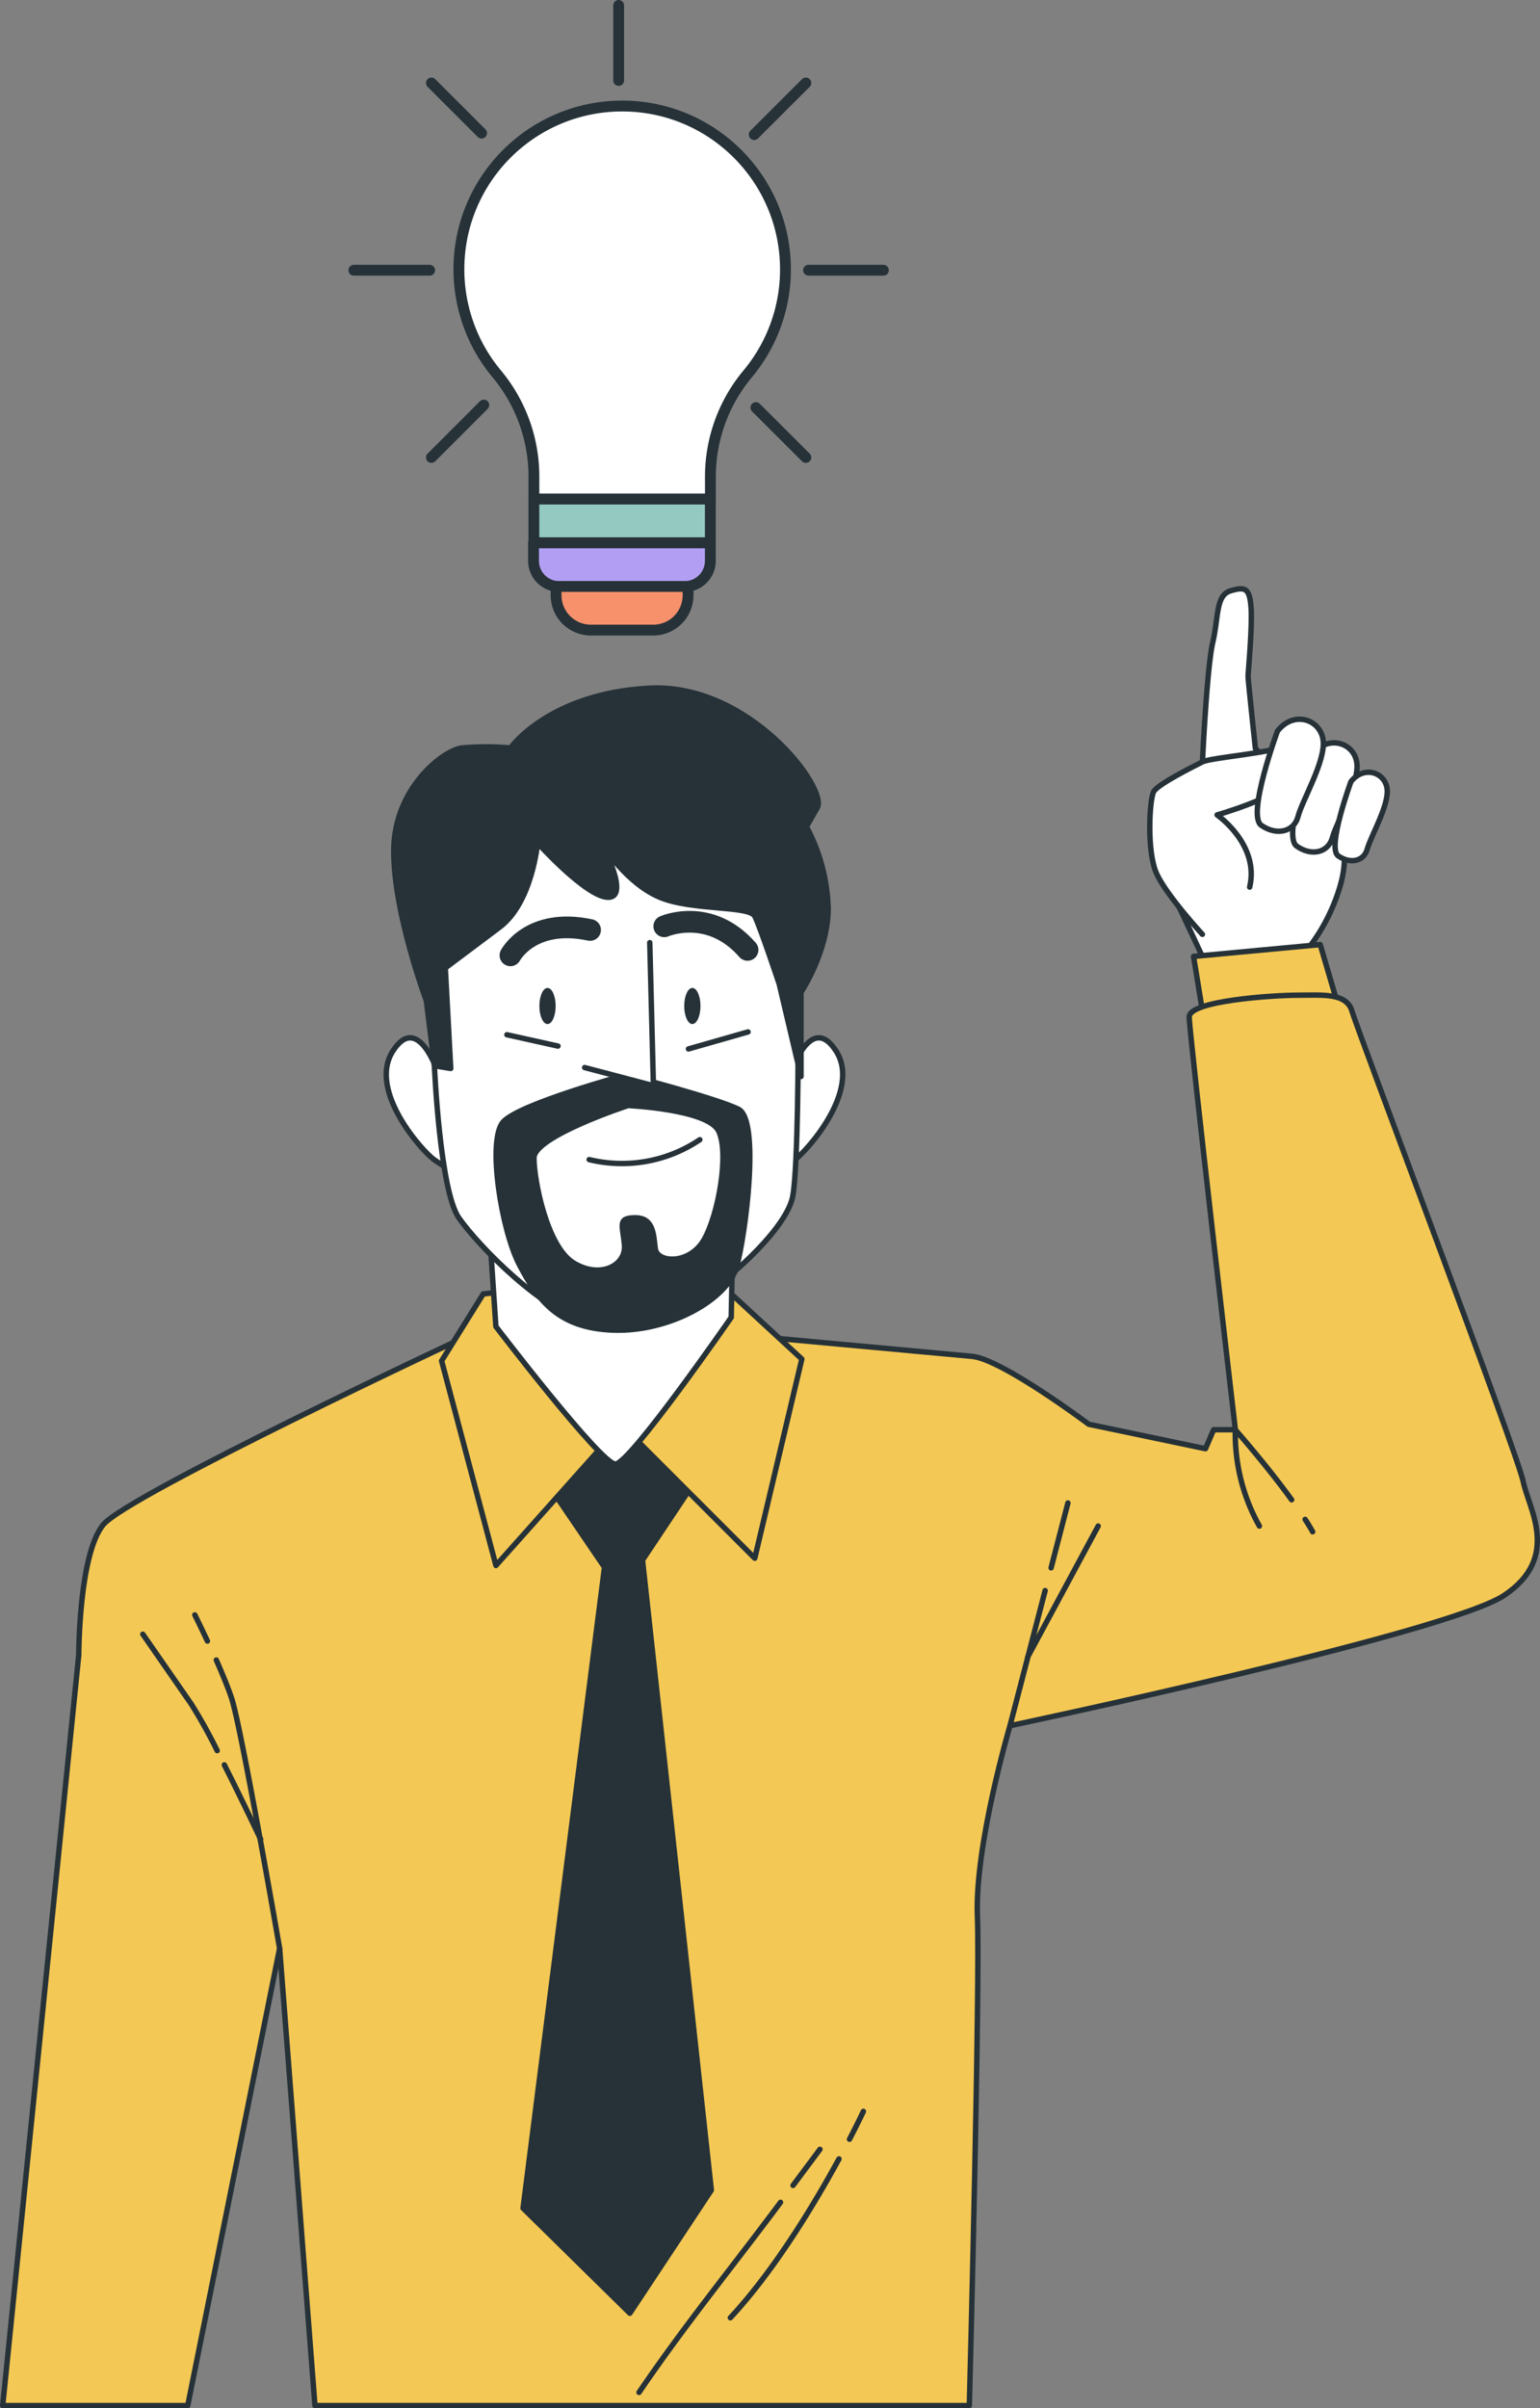 <svg xmlns="http://www.w3.org/2000/svg" width="284" height="444"><rect width="100%" height="100%" fill="#808080" stroke="none"/><defs><style>.cls-1,.cls-6,.cls-2,.cls-3,.cls-4,.cls-5{stroke:#263238;stroke-linecap:round;stroke-linejoin:round}.cls-1{fill:#fff}.cls-2{stroke-width:2px}.cls-6,.cls-7{fill:#263238}.cls-2,.cls-3,.cls-4{fill:none}.cls-3{stroke-width:4px}.cls-5{fill:#f4c854}</style></defs><path d="M144.85 49.67c0-16.63-13.47-30.12-30.1-30.12-16.63 0-30.12 13.47-30.12 30.1 0 7.04 2.46 13.86 6.97 19.27a29.55 29.55 0 0 1 6.86 18.97v4.13h32.55v-4.13c0-6.92 2.42-13.61 6.85-18.93 4.52-5.41 7-12.24 6.99-19.3Z" style="stroke-width:2px;fill:#fff;stroke:#263238;stroke-linecap:round;stroke-linejoin:round"/><path d="M98.45 92.01H131v8.05H98.45z" style="fill:#93c9c1;stroke-width:2px;stroke:#263238;stroke-linecap:round;stroke-linejoin:round"/><path d="M98.45 100.08H131v3.32c0 2.62-2.12 4.74-4.74 4.74h-23.13c-2.62 0-4.74-2.12-4.74-4.74v-3.32h.05Z" style="stroke:#263238;stroke-linecap:round;stroke-linejoin:round;fill:#b29ff4;stroke-width:2px"/><path d="M102.56 108.12h24.33v1.63c0 3.55-2.87 6.42-6.42 6.42h-11.5c-3.55 0-6.42-2.87-6.42-6.42h0v-1.63h0Z" style="fill:#f6916c;stroke-width:2px;stroke:#263238;stroke-linecap:round;stroke-linejoin:round"/><path d="M149.11 49.82h13.8M65.26 49.82h13.97M114.09 14.83V1M139.09 24.81l9.52-9.51M79.56 84.34l9.66-9.66M88.81 24.54l-9.25-9.24M148.61 84.34l-9.21-9.2" class="cls-2"/><path d="M223.11 179.32s-6.79-14.67-7.61-16.02-1.63-9.51-1.08-11.96 7.33-10.86 7.33-10.86.81-17.37 1.9-22.03.54-8.69 3.25-9.51 3.53-.54 3.81 3c.27 3.54-.54 11.95-.54 12.76s1.35 13.31 1.35 13.31 12.77 13.02 14.13 14.4 3.52 4.35 1.35 11.41a34.728 34.728 0 0 1-6.25 11.68l1.09 5.44-18.74 1.35v-2.95Z" class="cls-1"/><path d="M221.74 172.26s-6.52-7.06-8.42-11.14-1.35-13.85-.54-15.21 7.33-4.62 8.96-5.44 12.77-1.62 15.21-3 5.16 2.71 1.63 6.25-14.13 6.52-14.13 6.52 7.88 5.43 6.01 13.31M242.01 139.06s-5.55 15.02-2.9 16.92 5.82 1.32 6.61-1.58 5.01-10.01 4.5-13.76-5.29-5.24-8.2-1.58Z" class="cls-1"/><path d="M249.14 144.09s-4.5 12.21-2.35 13.71 4.72 1.07 5.36-1.28 4.07-8.14 3.65-11.15c-.42-3-4.29-4.29-6.65-1.28ZM235.59 134.77s-5.7 15.48-3 17.38 6.01 1.35 6.79-1.63 5.16-10.32 4.62-14.12-5.41-5.44-8.4-1.63Z" class="cls-1"/><path d="m222.01 188.01-1.9-11.68 23.36-2.18 4.07 13.86h-25.53z" class="cls-5"/><path d="m34.62 443.5 16.95-84.29 6.51 84.29h120.68c.14-5.43 2-77.77 1.49-90.29-.5-13.02 6.01-35.05 6.01-35.05s80.61-17.02 91.13-24.03c10.51-7.01 4.51-16.02 3.5-21.03-1-5.01-30.54-83.11-31.54-86.62s-5.51-3-10.01-3-20.03 1-20.03 4.01 8.51 76.1 8.51 76.1h-4.01l-1.5 3.5-21.53-4.51s-16.02-12.02-21.53-12.52l-38.05-3.5H85.62s-62.09 29.04-66.59 34.55-4.51 24.03-4.51 24.03L.5 443.5h34.12Z" class="cls-5"/><path d="m146.25 402.91 4.96-6.65M117.85 441.07c8.32-12.26 17.33-23.27 26.09-35.04M154.72 398.03c-4.46 8.17-11.78 20.41-20.03 29.28M159.22 389.26s-.92 2-2.56 5.14M193.84 289.05l3.1-11.95M186.26 318.16l6.48-24.91M189.51 305.51l13.01-24.16M240.69 280.12c.52.8.98 1.56 1.38 2.28M232.25 281.35a34.807 34.807 0 0 1-4.44-17.76s5.82 6.6 10.39 12.92M38.25 302.55c-1.29-2.75-2.32-4.82-2.32-4.82M51.57 359.21s-7.08-40.81-8.87-46.15c-.64-1.94-1.71-4.5-2.81-7.01M40.05 322.75a95.515 95.515 0 0 0-4.8-8.62l-8.91-12.84" class="cls-4"/><path d="M48.07 339.09s-3.31-7.01-6.7-13.71" class="cls-4"/><path d="m100.81 273.27 10.67 15.68-15.02 118.16 19.7 19.37 15.02-22.7-12.69-116.16 10.69-16.03-15.69-12.68-12.68 14.36z" class="cls-6"/><path d="m110.82 266.92-19.36 21.7-10.02-37.73 7.68-12.34 6.34-.67 39.39.67 13.02 12.01-8.68 36.72-21.7-21.7-6.67 1.34z" class="cls-5"/><path d="m90.12 224.86 1.33 19.7s19.37 25.36 22.03 25.36 21.37-27.04 21.37-27.04l.33-17.02-45.06-1ZM80.78 197.82s-3.68-11.35-8.35-4.01 5.68 18.7 7.68 20.03l2 1.34-1.33-17.36ZM145.87 197.82s3.67-11.35 8.34-4.01-5.68 18.7-7.68 20.03l-2 1.34 1.34-17.36Z" class="cls-1"/><path d="M80.11 196.49s1 23.03 4.51 28.04c3.5 5.01 15.52 17.52 24.53 19.53 9.01 2 12.52 0 19.53-4.51 7.01-4.51 16.52-13.52 17.52-19.03 1-5.51 1-28.54 1-28.54l-2-24.03s-1-14.02-18.02-20.03-30.54-10.01-36.05 0c-5.51 10.01-12.52 21.03-12.52 21.03l1.5 27.54Z" class="cls-1"/><path d="M108.65 213.79c7.02 1.7 14.42.37 20.41-3.67M93.48 190.77l9.42 2.09M126.96 193.39l10.99-3.14" class="cls-4"/><path d="M99.14 155.43s-1 11.02-7.01 15.52l-10.01 7.51 1 18.53-3-.5-1.5-12.02s-6.01-16.02-6.01-27.54 9.01-18.53 12.52-19.03c3-.27 6.01-.27 9.01 0 0 0 7.01-10.01 25.54-11.02s33.05 18.53 31.04 22.03l-2 3.5c2.48 4.63 3.85 9.77 4.01 15.02 0 8.01-5.01 15.52-5.01 15.52v15.52l-4.01-17.02s-3.5-10.51-4.51-12.52-11.52-1-17.52-3.5c-6.01-2.5-10.51-9.51-10.51-9.51s5.01 9.51 1 9.51-13.02-10.01-13.02-10.01ZM136.19 204.5c-4.01-2-20.7-6.34-20.7-6.34s-19.69 5.34-22.69 8.67-.34 20.03 3 26.38c3.34 6.35 7.01 11.68 17.35 12.02 10.34.34 21.03-5.68 22.7-11.69 1.67-6.01 4.34-27.04.33-29.04Zm-6.34 24.03c-2.67 4.68-8.68 4.34-9.01 1.67s-.34-5.68-3.68-5.68-2.33 1.33-2 5.01-4.34 6.34-9.34 3.33-7.35-15.35-7.35-19.36 17.36-9.68 17.36-9.68 14.68.67 16.68 4.68 0 15.35-2.66 20.03Z" class="cls-6"/><ellipse cx="100.97" cy="185.47" class="cls-7" rx="1.5" ry="3.33"/><ellipse cx="127.68" cy="185.47" class="cls-7" rx="1.5" ry="3.33"/><path d="M94.13 176.13s3.68-7.01 14.69-4.68M122.5 170.78s8.35-3.67 15.36 4.35" class="cls-3"/><path d="m119.83 173.79.67 26.37-12.68-3.34" class="cls-1"/></svg>